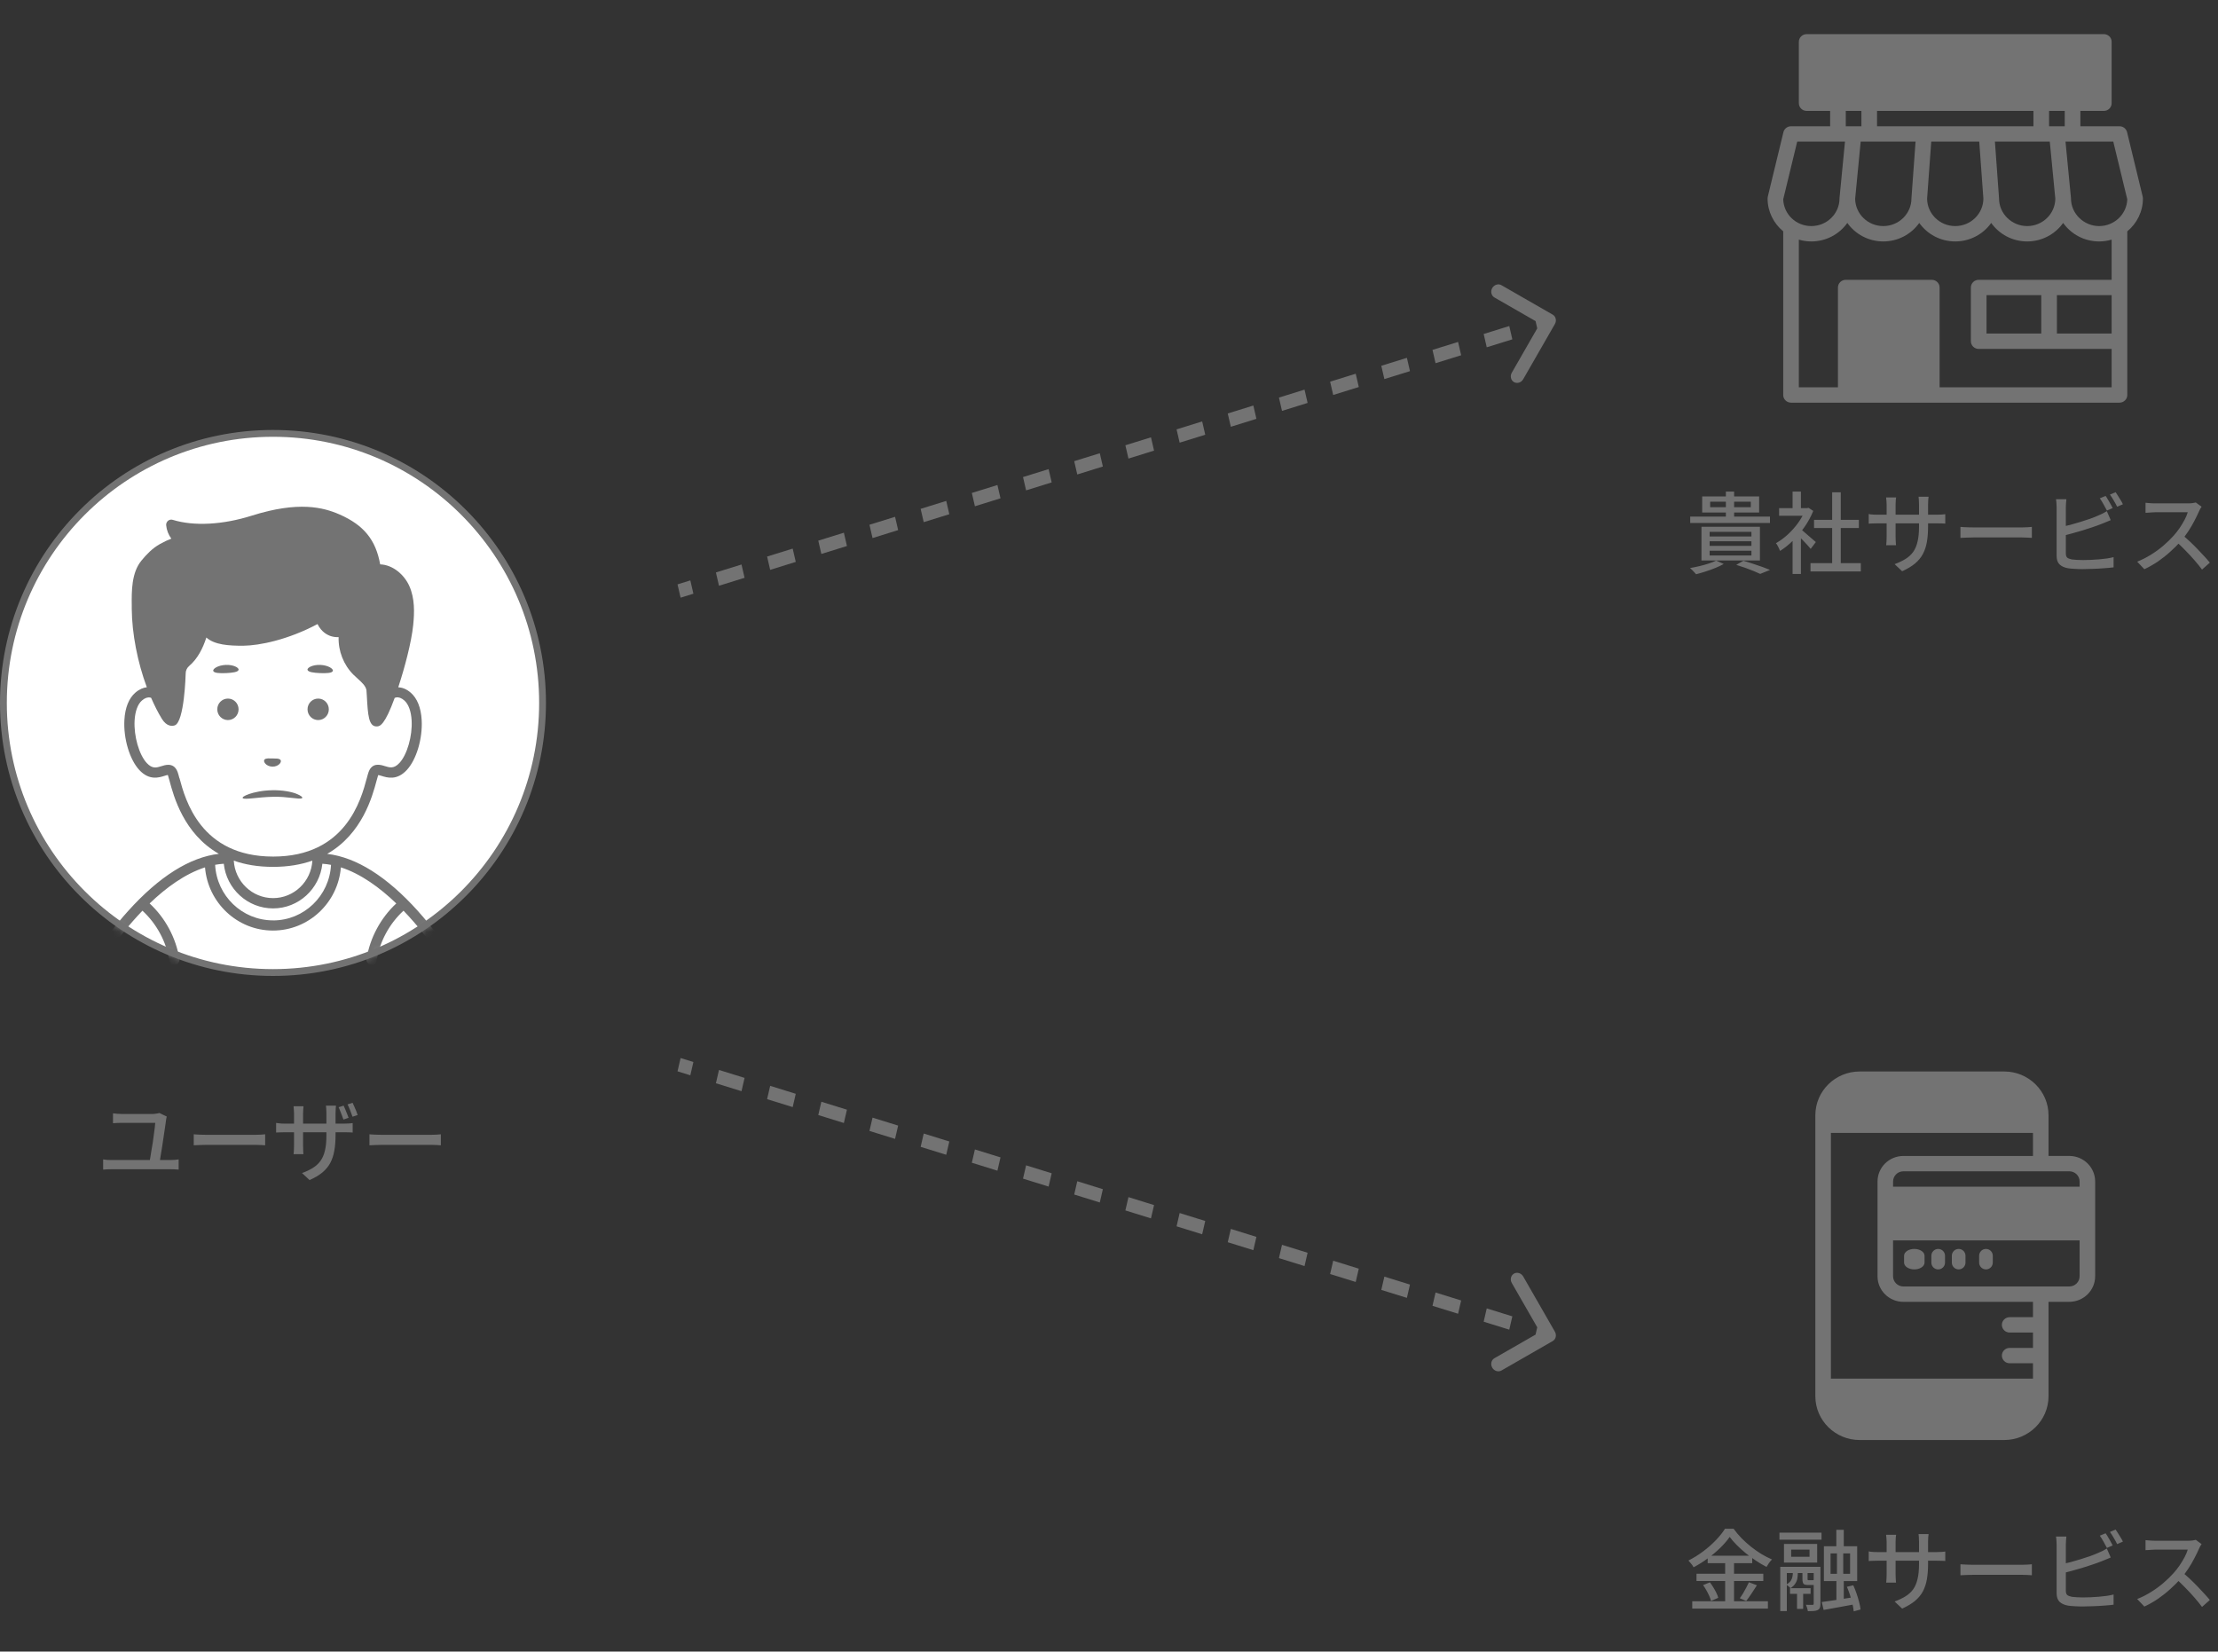 <svg width="325" height="242" viewBox="0 0 325 242" fill="none" xmlns="http://www.w3.org/2000/svg">
<rect x="0" y="0" width="325" height="242" fill="#333333" stroke="none"/>
<path d="M313.999 29.075C313.999 28.988 313.989 28.9 313.968 28.814L311.677 19.365C311.554 18.858 311.093 18.5 310.562 18.5H304.833V16.251H308.271C308.903 16.251 309.417 15.747 309.417 15.125V6.125C309.417 5.504 308.905 5 308.271 5H264.729C264.097 5 263.583 5.503 263.583 6.125V15.125C263.583 15.746 264.095 16.251 264.729 16.251H268.167V18.5H262.438C261.907 18.5 261.446 18.858 261.323 19.365L259.032 28.814C259.011 28.9 259 28.988 259 29.075C259 31.009 259.892 32.739 261.291 33.896V57.875C261.291 58.496 261.804 59 262.438 59H310.562C311.195 59 311.709 58.497 311.709 57.875V33.896C313.108 32.739 314 31.009 314 29.075H313.999ZM311.705 29.2C311.638 31.375 309.814 33.126 307.582 33.126C305.349 33.126 303.457 31.31 303.457 29.077C303.457 29.041 303.456 29.005 303.451 28.97V28.962C303.451 28.962 303.451 28.962 303.451 28.961L302.655 20.752H309.656L311.705 29.201V29.2ZM280.085 28.995C280.082 29.022 280.081 29.049 280.081 29.075C280.081 31.308 278.231 33.125 275.957 33.125C273.682 33.125 271.859 31.335 271.832 29.125L272.644 20.751H280.684L280.085 28.995ZM297.957 16.252V18.501H275.04V16.252H297.957ZM282.983 20.751H290.015L290.623 29.105C290.606 31.325 288.763 33.125 286.498 33.125C284.234 33.125 282.394 31.328 282.374 29.113L282.983 20.751ZM292.912 28.995L292.312 20.751H300.352L301.163 29.118C301.14 31.331 299.3 33.125 297.04 33.125C294.78 33.125 292.915 31.308 292.915 29.075C292.915 29.049 292.915 29.022 292.912 28.995ZM302.541 18.501H301.409C301.4 18.501 301.392 18.501 301.383 18.501H300.249V16.252H302.541V18.501ZM270.457 16.252H272.749V18.501H271.596H271.593H270.457V16.252ZM263.342 20.751H270.343L269.546 28.96C269.546 28.96 269.546 28.96 269.546 28.961V28.969C269.542 29.004 269.541 29.04 269.541 29.075C269.541 31.308 267.69 33.125 265.416 33.125C263.142 33.125 261.36 31.375 261.293 29.199L263.342 20.75V20.751ZM301.394 43.25H309.415V48.875H301.394V43.25ZM309.415 41H289.936C289.303 41 288.79 41.504 288.79 42.126V50C288.79 50.621 289.302 51.126 289.936 51.126H309.415V56.75H284.207V42.126C284.207 41.505 283.694 41 283.061 41H270.456C269.823 41 269.31 41.504 269.31 42.126V56.75H263.581V35.113C264.162 35.283 264.777 35.377 265.414 35.377C267.595 35.377 269.525 34.301 270.685 32.664C271.844 34.301 273.774 35.377 275.955 35.377C278.137 35.377 280.066 34.301 281.226 32.664C282.386 34.301 284.316 35.377 286.497 35.377C288.679 35.377 290.608 34.301 291.768 32.664C292.928 34.301 294.857 35.377 297.039 35.377C299.221 35.377 301.15 34.301 302.31 32.664C303.47 34.301 305.399 35.377 307.581 35.377C308.218 35.377 308.832 35.283 309.414 35.113V41.002L309.415 41ZM291.082 48.875V43.25H299.103V48.875H291.082Z" fill="#737373"/>
<path d="M250.588 73.51V74.316H256.542V73.51H250.588ZM249.418 72.743H257.764V75.096H249.418V72.743ZM252.889 72.028H254.098V76.097H252.889V72.028ZM247.663 75.694H259.35V76.63H247.663V75.694ZM250.51 79.308V79.984H256.633V79.308H250.51ZM250.51 80.699V81.388H256.633V80.699H250.51ZM250.51 77.93V78.606H256.633V77.93H250.51ZM249.314 77.189H257.881V82.129H249.314V77.189ZM254.41 82.766L255.45 82.168C255.918 82.298 256.395 82.445 256.88 82.61C257.365 82.766 257.825 82.922 258.258 83.078C258.691 83.234 259.06 83.377 259.363 83.507L257.92 84.092C257.66 83.971 257.344 83.832 256.971 83.676C256.598 83.529 256.191 83.373 255.749 83.208C255.316 83.052 254.869 82.905 254.41 82.766ZM251.472 82.142L252.577 82.636C252.222 82.835 251.81 83.03 251.342 83.221C250.883 83.412 250.406 83.585 249.912 83.741C249.427 83.897 248.963 84.031 248.521 84.144C248.46 84.057 248.374 83.958 248.261 83.845C248.157 83.732 248.049 83.62 247.936 83.507C247.823 83.394 247.724 83.303 247.637 83.234C248.088 83.156 248.551 83.061 249.028 82.948C249.505 82.835 249.955 82.71 250.38 82.571C250.805 82.432 251.169 82.289 251.472 82.142ZM265.291 82.519H272.662V83.728H265.291V82.519ZM265.811 76.175H272.376V77.371H265.811V76.175ZM268.463 72.132H269.724V83.104H268.463V72.132ZM260.689 74.459H264.979V75.577H260.689V74.459ZM262.665 78.58L263.887 77.124V84.105H262.665V78.58ZM262.665 72.028H263.887V74.992H262.665V72.028ZM263.757 77.462C263.878 77.54 264.043 77.67 264.251 77.852C264.468 78.034 264.697 78.233 264.94 78.45C265.191 78.658 265.417 78.853 265.616 79.035C265.824 79.208 265.976 79.338 266.071 79.425L265.317 80.426C265.196 80.27 265.04 80.088 264.849 79.88C264.658 79.663 264.45 79.442 264.225 79.217C264.008 78.992 263.796 78.779 263.588 78.58C263.389 78.372 263.22 78.207 263.081 78.086L263.757 77.462ZM264.537 74.459H264.771L265.005 74.407L265.694 74.862C265.365 75.677 264.94 76.457 264.42 77.202C263.9 77.947 263.328 78.623 262.704 79.23C262.089 79.828 261.465 80.326 260.832 80.725C260.797 80.612 260.741 80.482 260.663 80.335C260.594 80.188 260.52 80.045 260.442 79.906C260.364 79.767 260.29 79.663 260.221 79.594C260.819 79.256 261.4 78.831 261.963 78.32C262.526 77.8 263.033 77.228 263.484 76.604C263.935 75.971 264.286 75.334 264.537 74.693V74.459ZM282.516 77.124C282.516 77.965 282.46 78.719 282.347 79.386C282.234 80.045 282.039 80.638 281.762 81.167C281.485 81.687 281.099 82.155 280.605 82.571C280.111 82.978 279.483 83.355 278.72 83.702L277.615 82.662C278.222 82.437 278.75 82.185 279.201 81.908C279.652 81.631 280.024 81.293 280.319 80.894C280.614 80.487 280.83 79.984 280.969 79.386C281.116 78.788 281.19 78.06 281.19 77.202V73.913C281.19 73.653 281.181 73.423 281.164 73.224C281.155 73.025 281.142 72.877 281.125 72.782H282.594C282.585 72.877 282.568 73.025 282.542 73.224C282.525 73.423 282.516 73.653 282.516 73.913V77.124ZM277.836 72.886C277.827 72.973 277.81 73.107 277.784 73.289C277.767 73.471 277.758 73.683 277.758 73.926V78.632C277.758 78.805 277.762 78.979 277.771 79.152C277.78 79.325 277.788 79.477 277.797 79.607C277.806 79.737 277.814 79.832 277.823 79.893H276.38C276.389 79.832 276.397 79.737 276.406 79.607C276.415 79.477 276.423 79.33 276.432 79.165C276.441 78.992 276.445 78.814 276.445 78.632V73.926C276.445 73.761 276.436 73.588 276.419 73.406C276.41 73.224 276.393 73.051 276.367 72.886H277.836ZM273.819 75.317C273.88 75.334 273.975 75.352 274.105 75.369C274.244 75.378 274.404 75.391 274.586 75.408C274.777 75.417 274.972 75.421 275.171 75.421H283.738C284.059 75.421 284.323 75.412 284.531 75.395C284.748 75.378 284.917 75.36 285.038 75.343V76.721C284.934 76.712 284.769 76.704 284.544 76.695C284.327 76.686 284.063 76.682 283.751 76.682H275.171C274.972 76.682 274.781 76.686 274.599 76.695C274.417 76.695 274.257 76.699 274.118 76.708C273.988 76.717 273.888 76.725 273.819 76.734V75.317ZM287.261 77.202C287.408 77.211 287.586 77.224 287.794 77.241C288.011 77.25 288.24 77.258 288.483 77.267C288.734 77.276 288.973 77.28 289.198 77.28C289.371 77.28 289.61 77.28 289.913 77.28C290.216 77.28 290.559 77.28 290.94 77.28C291.33 77.28 291.737 77.28 292.162 77.28C292.587 77.28 293.007 77.28 293.423 77.28C293.848 77.28 294.246 77.28 294.619 77.28C294.992 77.28 295.321 77.28 295.607 77.28C295.893 77.28 296.114 77.28 296.27 77.28C296.582 77.28 296.864 77.271 297.115 77.254C297.366 77.228 297.57 77.211 297.726 77.202V78.814C297.579 78.805 297.371 78.792 297.102 78.775C296.833 78.758 296.556 78.749 296.27 78.749C296.123 78.749 295.902 78.749 295.607 78.749C295.321 78.749 294.992 78.749 294.619 78.749C294.246 78.749 293.848 78.749 293.423 78.749C293.007 78.749 292.587 78.749 292.162 78.749C291.737 78.749 291.33 78.749 290.94 78.749C290.559 78.749 290.216 78.749 289.913 78.749C289.61 78.749 289.371 78.749 289.198 78.749C288.843 78.749 288.487 78.758 288.132 78.775C287.777 78.784 287.486 78.797 287.261 78.814V77.202ZM308.529 72.665C308.642 72.812 308.759 72.994 308.88 73.211C309.01 73.428 309.136 73.644 309.257 73.861C309.378 74.078 309.482 74.273 309.569 74.446L308.724 74.81C308.594 74.55 308.429 74.247 308.23 73.9C308.039 73.553 307.857 73.259 307.684 73.016L308.529 72.665ZM309.998 72.119C310.111 72.275 310.232 72.461 310.362 72.678C310.501 72.895 310.635 73.111 310.765 73.328C310.895 73.536 310.995 73.722 311.064 73.887L310.219 74.251C310.089 73.974 309.924 73.67 309.725 73.341C309.534 73.003 309.348 72.713 309.166 72.47L309.998 72.119ZM302.783 73.146C302.766 73.319 302.748 73.514 302.731 73.731C302.714 73.948 302.705 74.151 302.705 74.342C302.705 74.455 302.705 74.68 302.705 75.018C302.705 75.347 302.705 75.742 302.705 76.201C302.705 76.652 302.705 77.128 302.705 77.631C302.705 78.125 302.705 78.606 302.705 79.074C302.705 79.533 302.705 79.941 302.705 80.296C302.705 80.651 302.705 80.907 302.705 81.063C302.705 81.375 302.774 81.592 302.913 81.713C303.06 81.826 303.286 81.912 303.589 81.973C303.788 81.999 304.031 82.021 304.317 82.038C304.612 82.055 304.911 82.064 305.214 82.064C305.552 82.064 305.925 82.055 306.332 82.038C306.739 82.021 307.147 81.995 307.554 81.96C307.97 81.925 308.364 81.882 308.737 81.83C309.11 81.769 309.43 81.704 309.699 81.635V83.13C309.309 83.182 308.845 83.225 308.308 83.26C307.779 83.303 307.238 83.334 306.683 83.351C306.128 83.377 305.613 83.39 305.136 83.39C304.737 83.39 304.352 83.377 303.979 83.351C303.606 83.334 303.281 83.303 303.004 83.26C302.484 83.165 302.077 82.978 301.782 82.701C301.496 82.415 301.353 81.999 301.353 81.453C301.353 81.228 301.353 80.916 301.353 80.517C301.353 80.118 301.353 79.672 301.353 79.178C301.353 78.684 301.353 78.181 301.353 77.67C301.353 77.15 301.353 76.665 301.353 76.214C301.353 75.755 301.353 75.36 301.353 75.031C301.353 74.693 301.353 74.463 301.353 74.342C301.353 74.238 301.349 74.117 301.34 73.978C301.331 73.831 301.323 73.688 301.314 73.549C301.305 73.402 301.288 73.267 301.262 73.146H302.783ZM302.107 77.202C302.506 77.115 302.939 77.011 303.407 76.89C303.884 76.76 304.36 76.621 304.837 76.474C305.322 76.327 305.79 76.175 306.241 76.019C306.692 75.854 307.095 75.694 307.45 75.538C307.667 75.451 307.879 75.356 308.087 75.252C308.295 75.148 308.503 75.031 308.711 74.901L309.283 76.214C309.066 76.301 308.837 76.396 308.594 76.5C308.351 76.595 308.126 76.686 307.918 76.773C307.528 76.929 307.086 77.089 306.592 77.254C306.098 77.419 305.587 77.583 305.058 77.748C304.529 77.904 304.009 78.051 303.498 78.19C302.995 78.329 302.532 78.45 302.107 78.554V77.202ZM322.595 74.251C322.543 74.312 322.478 74.411 322.4 74.55C322.322 74.689 322.261 74.814 322.218 74.927C322.036 75.343 321.811 75.807 321.542 76.318C321.282 76.829 320.983 77.341 320.645 77.852C320.316 78.355 319.969 78.814 319.605 79.23C319.128 79.776 318.6 80.309 318.019 80.829C317.447 81.349 316.84 81.83 316.199 82.272C315.558 82.705 314.895 83.082 314.21 83.403L313.157 82.298C313.859 82.021 314.535 81.678 315.185 81.271C315.844 80.864 316.455 80.417 317.018 79.932C317.581 79.447 318.075 78.966 318.5 78.489C318.795 78.16 319.081 77.796 319.358 77.397C319.635 76.99 319.882 76.582 320.099 76.175C320.316 75.768 320.472 75.395 320.567 75.057C320.489 75.057 320.329 75.057 320.086 75.057C319.843 75.057 319.553 75.057 319.215 75.057C318.886 75.057 318.539 75.057 318.175 75.057C317.82 75.057 317.473 75.057 317.135 75.057C316.806 75.057 316.52 75.057 316.277 75.057C316.034 75.057 315.874 75.057 315.796 75.057C315.631 75.057 315.449 75.066 315.25 75.083C315.059 75.092 314.882 75.105 314.717 75.122C314.561 75.131 314.448 75.135 314.379 75.135V73.666C314.466 73.675 314.596 73.688 314.769 73.705C314.942 73.714 315.124 73.727 315.315 73.744C315.506 73.753 315.666 73.757 315.796 73.757C315.891 73.757 316.06 73.757 316.303 73.757C316.554 73.757 316.845 73.757 317.174 73.757C317.512 73.757 317.863 73.757 318.227 73.757C318.591 73.757 318.938 73.757 319.267 73.757C319.596 73.757 319.882 73.757 320.125 73.757C320.368 73.757 320.532 73.757 320.619 73.757C320.862 73.757 321.083 73.744 321.282 73.718C321.481 73.692 321.637 73.662 321.75 73.627L322.595 74.251ZM319.774 78.372C320.121 78.658 320.485 78.979 320.866 79.334C321.247 79.689 321.62 80.058 321.984 80.439C322.348 80.812 322.686 81.171 322.998 81.518C323.319 81.865 323.587 82.172 323.804 82.441L322.66 83.455C322.339 83.022 321.971 82.567 321.555 82.09C321.139 81.613 320.697 81.137 320.229 80.66C319.761 80.175 319.293 79.724 318.825 79.308L319.774 78.372Z" fill="#737373"/>
<path d="M303.213 169.375H300.166V163.413C300.166 159.876 297.254 157 293.674 157H272.492C268.912 157 266 159.876 266 163.413V204.587C266 208.124 268.912 211 272.492 211H293.674C297.254 211 300.166 208.124 300.166 204.587V190.75H303.213C305.301 190.75 307 189.072 307 187.009V173.115C307 171.052 305.302 169.374 303.213 169.374V169.375ZM304.722 173.116V173.876H277.39V173.116C277.39 172.294 278.067 171.625 278.899 171.625H303.214C304.047 171.625 304.724 172.294 304.724 173.116H304.722ZM297.889 193.001H294.472C293.843 193.001 293.333 193.504 293.333 194.126C293.333 194.748 293.842 195.252 294.472 195.252H297.889V197.501H294.472C293.843 197.501 293.333 198.005 293.333 198.627C293.333 199.249 293.842 199.752 294.472 199.752H297.889V202.002H268.278V166.002H297.889V169.378H278.898C276.811 169.378 275.111 171.055 275.111 173.118V187.012C275.111 189.076 276.81 190.753 278.898 190.753H297.889V193.003V193.001ZM303.213 188.5H278.898C278.066 188.5 277.389 187.831 277.389 187.009V181.75H304.721V187.009C304.721 187.831 304.044 188.5 303.212 188.5H303.213Z" fill="#737373"/>
<path d="M280.5 183C279.672 183 279 183.447 279 184V185C279 185.552 279.671 186 280.5 186C281.329 186 282 185.553 282 185V184C282 183.448 281.329 183 280.5 183Z" fill="#737373"/>
<path d="M284 183C283.448 183 283 183.447 283 184V185C283 185.552 283.447 186 284 186C284.553 186 285 185.553 285 185V184C285 183.448 284.553 183 284 183Z" fill="#737373"/>
<path d="M287 183C286.448 183 286 183.447 286 184V185C286 185.552 286.447 186 287 186C287.553 186 288 185.553 288 185V184C288 183.448 287.553 183 287 183Z" fill="#737373"/>
<path d="M291 183C290.448 183 290 183.447 290 184V185C290 185.552 290.447 186 291 186C291.553 186 292 185.553 292 185V184C292 183.448 291.553 183 291 183Z" fill="#737373"/>
<path d="M253.448 225.198C253.093 225.709 252.638 226.238 252.083 226.784C251.537 227.321 250.926 227.837 250.25 228.331C249.583 228.825 248.885 229.263 248.157 229.644C248.114 229.549 248.049 229.44 247.962 229.319C247.875 229.198 247.78 229.081 247.676 228.968C247.581 228.847 247.49 228.743 247.403 228.656C248.148 228.283 248.868 227.837 249.561 227.317C250.254 226.797 250.878 226.247 251.433 225.666C251.988 225.085 252.43 224.531 252.759 224.002H254.02C254.367 224.479 254.757 224.942 255.19 225.393C255.632 225.835 256.096 226.251 256.581 226.641C257.075 227.031 257.582 227.386 258.102 227.707C258.622 228.019 259.138 228.283 259.649 228.5C259.502 228.647 259.354 228.821 259.207 229.02C259.068 229.219 258.947 229.41 258.843 229.592C258.34 229.332 257.833 229.033 257.322 228.695C256.811 228.357 256.312 227.993 255.827 227.603C255.35 227.213 254.908 226.814 254.501 226.407C254.094 226 253.743 225.597 253.448 225.198ZM250.224 227.954H256.75V229.046H250.224V227.954ZM248.586 230.593H258.375V231.659H248.586V230.593ZM247.962 234.623H259.051V235.702H247.962V234.623ZM252.785 228.383H254.085V235.169H252.785V228.383ZM249.548 232.257L250.549 231.854C250.722 232.079 250.891 232.326 251.056 232.595C251.221 232.864 251.368 233.132 251.498 233.401C251.628 233.661 251.719 233.899 251.771 234.116L250.718 234.584C250.666 234.367 250.579 234.125 250.458 233.856C250.337 233.587 250.198 233.314 250.042 233.037C249.886 232.751 249.721 232.491 249.548 232.257ZM256.269 231.841L257.439 232.283C257.188 232.69 256.919 233.102 256.633 233.518C256.356 233.934 256.1 234.289 255.866 234.584L254.93 234.181C255.086 233.973 255.246 233.735 255.411 233.466C255.576 233.189 255.732 232.907 255.879 232.621C256.035 232.335 256.165 232.075 256.269 231.841ZM269.074 224.158H270.166V227.382H269.074V224.158ZM263.315 232.959H264.212V235.741H263.315V232.959ZM266.942 234.74C267.54 234.662 268.264 234.558 269.113 234.428C269.962 234.289 270.825 234.151 271.7 234.012L271.778 235.065C270.981 235.221 270.179 235.368 269.373 235.507C268.576 235.654 267.856 235.784 267.215 235.897L266.942 234.74ZM270.621 232.504L271.557 232.283C271.73 232.656 271.891 233.059 272.038 233.492C272.185 233.917 272.311 234.337 272.415 234.753C272.528 235.16 272.597 235.52 272.623 235.832L271.622 236.105C271.596 235.793 271.535 235.429 271.44 235.013C271.345 234.606 271.228 234.185 271.089 233.752C270.95 233.31 270.794 232.894 270.621 232.504ZM268.229 227.616V230.606H271.089V227.616H268.229ZM267.254 226.563H272.129V231.672H267.254V226.563ZM262.457 227.057V228.11H265.148V227.057H262.457ZM261.404 226.225H266.266V228.955H261.404V226.225ZM260.741 224.574H266.903V225.601H260.741V224.574ZM262.288 232.712H265.304V233.544H262.288V232.712ZM260.858 229.579H266.201V230.489H261.82V236.066H260.858V229.579ZM265.759 229.579H266.747V235C266.747 235.234 266.721 235.42 266.669 235.559C266.617 235.706 266.509 235.823 266.344 235.91C266.188 235.988 265.993 236.036 265.759 236.053C265.525 236.07 265.239 236.079 264.901 236.079C264.884 235.94 264.849 235.784 264.797 235.611C264.745 235.438 264.689 235.282 264.628 235.143C264.845 235.152 265.044 235.156 265.226 235.156C265.408 235.156 265.529 235.156 265.59 235.156C265.703 235.156 265.759 235.1 265.759 234.987V229.579ZM264.108 230.034H264.862V231.334C264.862 231.438 264.871 231.499 264.888 231.516C264.914 231.533 264.966 231.542 265.044 231.542C265.07 231.542 265.118 231.542 265.187 231.542C265.256 231.542 265.326 231.542 265.395 231.542C265.473 231.542 265.525 231.542 265.551 231.542C265.629 231.542 265.681 231.538 265.707 231.529C265.733 231.52 265.75 231.494 265.759 231.451C265.837 231.512 265.941 231.568 266.071 231.62C266.201 231.663 266.318 231.698 266.422 231.724C266.387 231.906 266.309 232.04 266.188 232.127C266.067 232.205 265.898 232.244 265.681 232.244C265.638 232.244 265.564 232.244 265.46 232.244C265.365 232.244 265.265 232.244 265.161 232.244C265.066 232.244 264.996 232.244 264.953 232.244C264.615 232.244 264.39 232.188 264.277 232.075C264.164 231.954 264.108 231.711 264.108 231.347V230.034ZM269.165 226.953H270.088V231.113H270.166V234.831H269.087V231.113H269.165V226.953ZM262.704 230.008H263.432V230.489C263.432 230.732 263.41 230.987 263.367 231.256C263.324 231.516 263.224 231.772 263.068 232.023C262.912 232.274 262.674 232.504 262.353 232.712C262.292 232.625 262.197 232.53 262.067 232.426C261.937 232.322 261.824 232.24 261.729 232.179C262.024 232.023 262.24 231.845 262.379 231.646C262.518 231.447 262.604 231.243 262.639 231.035C262.682 230.827 262.704 230.636 262.704 230.463V230.008ZM282.516 229.124C282.516 229.965 282.46 230.719 282.347 231.386C282.234 232.045 282.039 232.638 281.762 233.167C281.485 233.687 281.099 234.155 280.605 234.571C280.111 234.978 279.483 235.355 278.72 235.702L277.615 234.662C278.222 234.437 278.75 234.185 279.201 233.908C279.652 233.631 280.024 233.293 280.319 232.894C280.614 232.487 280.83 231.984 280.969 231.386C281.116 230.788 281.19 230.06 281.19 229.202V225.913C281.19 225.653 281.181 225.423 281.164 225.224C281.155 225.025 281.142 224.877 281.125 224.782H282.594C282.585 224.877 282.568 225.025 282.542 225.224C282.525 225.423 282.516 225.653 282.516 225.913V229.124ZM277.836 224.886C277.827 224.973 277.81 225.107 277.784 225.289C277.767 225.471 277.758 225.683 277.758 225.926V230.632C277.758 230.805 277.762 230.979 277.771 231.152C277.78 231.325 277.788 231.477 277.797 231.607C277.806 231.737 277.814 231.832 277.823 231.893H276.38C276.389 231.832 276.397 231.737 276.406 231.607C276.415 231.477 276.423 231.33 276.432 231.165C276.441 230.992 276.445 230.814 276.445 230.632V225.926C276.445 225.761 276.436 225.588 276.419 225.406C276.41 225.224 276.393 225.051 276.367 224.886H277.836ZM273.819 227.317C273.88 227.334 273.975 227.352 274.105 227.369C274.244 227.378 274.404 227.391 274.586 227.408C274.777 227.417 274.972 227.421 275.171 227.421H283.738C284.059 227.421 284.323 227.412 284.531 227.395C284.748 227.378 284.917 227.36 285.038 227.343V228.721C284.934 228.712 284.769 228.704 284.544 228.695C284.327 228.686 284.063 228.682 283.751 228.682H275.171C274.972 228.682 274.781 228.686 274.599 228.695C274.417 228.695 274.257 228.699 274.118 228.708C273.988 228.717 273.888 228.725 273.819 228.734V227.317ZM287.261 229.202C287.408 229.211 287.586 229.224 287.794 229.241C288.011 229.25 288.24 229.258 288.483 229.267C288.734 229.276 288.973 229.28 289.198 229.28C289.371 229.28 289.61 229.28 289.913 229.28C290.216 229.28 290.559 229.28 290.94 229.28C291.33 229.28 291.737 229.28 292.162 229.28C292.587 229.28 293.007 229.28 293.423 229.28C293.848 229.28 294.246 229.28 294.619 229.28C294.992 229.28 295.321 229.28 295.607 229.28C295.893 229.28 296.114 229.28 296.27 229.28C296.582 229.28 296.864 229.271 297.115 229.254C297.366 229.228 297.57 229.211 297.726 229.202V230.814C297.579 230.805 297.371 230.792 297.102 230.775C296.833 230.758 296.556 230.749 296.27 230.749C296.123 230.749 295.902 230.749 295.607 230.749C295.321 230.749 294.992 230.749 294.619 230.749C294.246 230.749 293.848 230.749 293.423 230.749C293.007 230.749 292.587 230.749 292.162 230.749C291.737 230.749 291.33 230.749 290.94 230.749C290.559 230.749 290.216 230.749 289.913 230.749C289.61 230.749 289.371 230.749 289.198 230.749C288.843 230.749 288.487 230.758 288.132 230.775C287.777 230.784 287.486 230.797 287.261 230.814V229.202ZM308.529 224.665C308.642 224.812 308.759 224.994 308.88 225.211C309.01 225.428 309.136 225.644 309.257 225.861C309.378 226.078 309.482 226.273 309.569 226.446L308.724 226.81C308.594 226.55 308.429 226.247 308.23 225.9C308.039 225.553 307.857 225.259 307.684 225.016L308.529 224.665ZM309.998 224.119C310.111 224.275 310.232 224.461 310.362 224.678C310.501 224.895 310.635 225.111 310.765 225.328C310.895 225.536 310.995 225.722 311.064 225.887L310.219 226.251C310.089 225.974 309.924 225.67 309.725 225.341C309.534 225.003 309.348 224.713 309.166 224.47L309.998 224.119ZM302.783 225.146C302.766 225.319 302.748 225.514 302.731 225.731C302.714 225.948 302.705 226.151 302.705 226.342C302.705 226.455 302.705 226.68 302.705 227.018C302.705 227.347 302.705 227.742 302.705 228.201C302.705 228.652 302.705 229.128 302.705 229.631C302.705 230.125 302.705 230.606 302.705 231.074C302.705 231.533 302.705 231.941 302.705 232.296C302.705 232.651 302.705 232.907 302.705 233.063C302.705 233.375 302.774 233.592 302.913 233.713C303.06 233.826 303.286 233.912 303.589 233.973C303.788 233.999 304.031 234.021 304.317 234.038C304.612 234.055 304.911 234.064 305.214 234.064C305.552 234.064 305.925 234.055 306.332 234.038C306.739 234.021 307.147 233.995 307.554 233.96C307.97 233.925 308.364 233.882 308.737 233.83C309.11 233.769 309.43 233.704 309.699 233.635V235.13C309.309 235.182 308.845 235.225 308.308 235.26C307.779 235.303 307.238 235.334 306.683 235.351C306.128 235.377 305.613 235.39 305.136 235.39C304.737 235.39 304.352 235.377 303.979 235.351C303.606 235.334 303.281 235.303 303.004 235.26C302.484 235.165 302.077 234.978 301.782 234.701C301.496 234.415 301.353 233.999 301.353 233.453C301.353 233.228 301.353 232.916 301.353 232.517C301.353 232.118 301.353 231.672 301.353 231.178C301.353 230.684 301.353 230.181 301.353 229.67C301.353 229.15 301.353 228.665 301.353 228.214C301.353 227.755 301.353 227.36 301.353 227.031C301.353 226.693 301.353 226.463 301.353 226.342C301.353 226.238 301.349 226.117 301.34 225.978C301.331 225.831 301.323 225.688 301.314 225.549C301.305 225.402 301.288 225.267 301.262 225.146H302.783ZM302.107 229.202C302.506 229.115 302.939 229.011 303.407 228.89C303.884 228.76 304.36 228.621 304.837 228.474C305.322 228.327 305.79 228.175 306.241 228.019C306.692 227.854 307.095 227.694 307.45 227.538C307.667 227.451 307.879 227.356 308.087 227.252C308.295 227.148 308.503 227.031 308.711 226.901L309.283 228.214C309.066 228.301 308.837 228.396 308.594 228.5C308.351 228.595 308.126 228.686 307.918 228.773C307.528 228.929 307.086 229.089 306.592 229.254C306.098 229.419 305.587 229.583 305.058 229.748C304.529 229.904 304.009 230.051 303.498 230.19C302.995 230.329 302.532 230.45 302.107 230.554V229.202ZM322.595 226.251C322.543 226.312 322.478 226.411 322.4 226.55C322.322 226.689 322.261 226.814 322.218 226.927C322.036 227.343 321.811 227.807 321.542 228.318C321.282 228.829 320.983 229.341 320.645 229.852C320.316 230.355 319.969 230.814 319.605 231.23C319.128 231.776 318.6 232.309 318.019 232.829C317.447 233.349 316.84 233.83 316.199 234.272C315.558 234.705 314.895 235.082 314.21 235.403L313.157 234.298C313.859 234.021 314.535 233.678 315.185 233.271C315.844 232.864 316.455 232.417 317.018 231.932C317.581 231.447 318.075 230.966 318.5 230.489C318.795 230.16 319.081 229.796 319.358 229.397C319.635 228.99 319.882 228.582 320.099 228.175C320.316 227.768 320.472 227.395 320.567 227.057C320.489 227.057 320.329 227.057 320.086 227.057C319.843 227.057 319.553 227.057 319.215 227.057C318.886 227.057 318.539 227.057 318.175 227.057C317.82 227.057 317.473 227.057 317.135 227.057C316.806 227.057 316.52 227.057 316.277 227.057C316.034 227.057 315.874 227.057 315.796 227.057C315.631 227.057 315.449 227.066 315.25 227.083C315.059 227.092 314.882 227.105 314.717 227.122C314.561 227.131 314.448 227.135 314.379 227.135V225.666C314.466 225.675 314.596 225.688 314.769 225.705C314.942 225.714 315.124 225.727 315.315 225.744C315.506 225.753 315.666 225.757 315.796 225.757C315.891 225.757 316.06 225.757 316.303 225.757C316.554 225.757 316.845 225.757 317.174 225.757C317.512 225.757 317.863 225.757 318.227 225.757C318.591 225.757 318.938 225.757 319.267 225.757C319.596 225.757 319.882 225.757 320.125 225.757C320.368 225.757 320.532 225.757 320.619 225.757C320.862 225.757 321.083 225.744 321.282 225.718C321.481 225.692 321.637 225.662 321.75 225.627L322.595 226.251ZM319.774 230.372C320.121 230.658 320.485 230.979 320.866 231.334C321.247 231.689 321.62 232.058 321.984 232.439C322.348 232.812 322.686 233.171 322.998 233.518C323.319 233.865 323.587 234.172 323.804 234.441L322.66 235.455C322.339 235.022 321.971 234.567 321.555 234.09C321.139 233.613 320.697 233.137 320.229 232.66C319.761 232.175 319.293 231.724 318.825 231.308L319.774 230.372Z" fill="#737373"/>
<circle cx="40" cy="103" r="39.5" fill="white" stroke="#737373"/>
<mask id="mask0_1727_2835" style="mask-type:alpha" maskUnits="userSpaceOnUse" x="0" y="63" width="80" height="80">
<circle cx="40" cy="103" r="39" fill="white" stroke="#171717" stroke-width="2"/>
</mask>
<g mask="url(#mask0_1727_2835)">
<path d="M61.257 133.507C56.696 128.436 52.225 125.624 47.944 125.113C53.094 122.175 54.571 116.653 55.172 114.418C55.261 114.088 55.339 113.799 55.392 113.649C55.404 113.607 55.422 113.583 55.428 113.559C55.541 113.577 55.75 113.643 55.898 113.685C56.738 113.949 58.149 114.394 59.602 112.832C61.025 111.306 61.942 108.217 61.787 105.496C61.686 103.687 61.126 102.305 60.173 101.488C59.513 100.917 58.882 100.731 58.358 100.701C58.375 100.647 58.393 100.605 58.405 100.551C59.274 97.901 60.287 94.152 60.549 91.556C60.727 89.772 60.799 87.699 59.971 85.854C59.251 84.25 57.613 82.766 55.708 82.694C55.059 79.089 53.303 76.95 49.784 75.394C47.378 74.336 43.74 73.393 36.893 75.556C32.63 76.902 28.409 77.124 25.307 76.169C25.069 76.097 24.813 76.145 24.622 76.307C24.432 76.463 24.33 76.71 24.348 76.956C24.414 77.671 24.682 78.356 25.104 78.927C24.616 79.107 24.062 79.365 23.449 79.708C22.288 80.357 21.461 81.252 20.74 82.123C19.258 83.908 19.281 86.611 19.305 88.786V89.189C19.335 92.872 20.163 97.06 21.514 100.701C21.026 100.755 20.448 100.965 19.841 101.482C18.888 102.299 18.329 103.687 18.227 105.49C18.073 108.217 18.996 111.3 20.413 112.826C21.865 114.388 23.276 113.943 24.116 113.679C24.265 113.631 24.473 113.565 24.586 113.553C24.598 113.577 24.61 113.601 24.622 113.643C24.676 113.793 24.753 114.082 24.842 114.412C25.444 116.653 26.92 122.175 32.071 125.107C27.796 125.618 23.324 128.43 18.758 133.501C15.036 137.635 12.696 141.702 12.601 141.87C12.393 142.231 12.518 142.688 12.875 142.898C12.994 142.964 13.119 143 13.244 143C13.5 143 13.75 142.868 13.887 142.627C13.935 142.537 16.703 137.767 20.871 133.441C22.937 135.333 24.372 137.977 24.813 140.753C24.872 141.125 25.188 141.384 25.545 141.384C25.587 141.384 25.622 141.384 25.664 141.372C26.069 141.306 26.349 140.921 26.283 140.513C25.795 137.424 24.211 134.492 21.925 132.377C24.319 130.076 27.093 128.045 30.04 127.09C30.463 132.263 34.762 136.349 39.995 136.349C45.229 136.349 49.534 132.263 49.95 127.09C52.898 128.045 55.672 130.076 58.066 132.377C55.785 134.492 54.202 137.424 53.713 140.513C53.648 140.921 53.928 141.306 54.333 141.372C54.374 141.378 54.41 141.384 54.452 141.384C54.809 141.384 55.124 141.119 55.184 140.753C55.625 137.977 57.059 135.333 59.126 133.441C63.293 137.767 66.062 142.537 66.11 142.621C66.312 142.982 66.77 143.102 67.128 142.898C67.485 142.694 67.604 142.231 67.402 141.87C67.306 141.696 64.96 137.635 61.245 133.501L61.257 133.507ZM26.289 114.028C26.188 113.643 26.105 113.343 26.027 113.126C25.718 112.285 25.17 112.063 24.652 112.063C24.283 112.063 23.925 112.177 23.681 112.255C22.925 112.495 22.324 112.682 21.508 111.804C20.377 110.591 19.597 107.857 19.722 105.58C19.799 104.216 20.186 103.164 20.812 102.63C21.228 102.275 21.615 102.137 22.008 102.209C22.056 102.215 22.098 102.239 22.145 102.251C22.622 103.345 23.14 104.378 23.699 105.297C24.444 106.523 25.283 106.397 25.605 106.283C27.022 105.796 27.206 98.79 27.206 98.718C27.194 98.286 27.379 97.871 27.718 97.583C28.974 96.507 29.737 94.969 30.237 93.413C31.439 94.494 33.541 94.626 35.655 94.615C38.031 94.591 42.222 93.737 46.527 91.442C47.099 92.608 47.968 93.046 48.498 93.215C48.867 93.329 49.254 93.377 49.617 93.353C49.557 95.39 50.343 97.42 51.79 98.862C51.981 99.055 52.183 99.235 52.392 99.421C53.011 99.98 53.594 100.503 53.696 101.14C53.713 101.254 53.737 101.65 53.755 102.029C53.904 104.829 54.041 106.421 55.148 106.439C55.172 106.439 55.19 106.439 55.214 106.439C55.66 106.439 56.381 106.253 57.834 102.257C57.899 102.233 57.965 102.209 58.03 102.197C58.423 102.125 58.81 102.263 59.227 102.618C59.852 103.152 60.239 104.204 60.316 105.568C60.441 107.845 59.661 110.579 58.53 111.792C57.715 112.67 57.119 112.477 56.357 112.243C55.767 112.057 54.541 111.672 54.011 113.114C53.934 113.331 53.85 113.631 53.749 114.016C52.91 117.158 50.677 125.51 40.025 125.51C29.373 125.51 27.141 117.158 26.301 114.016L26.289 114.028ZM45.771 126.104C45.598 129.163 43.086 131.596 40.013 131.596C36.941 131.596 34.428 129.163 34.256 126.104C35.875 126.681 37.781 127.018 40.013 127.018C42.246 127.018 44.151 126.675 45.771 126.104ZM40.013 134.859C35.47 134.859 31.755 131.242 31.523 126.717C31.946 126.639 32.368 126.585 32.791 126.561C33.178 130.232 36.268 133.104 40.013 133.104C43.758 133.104 46.843 130.232 47.235 126.561C47.658 126.591 48.081 126.639 48.504 126.723C48.271 131.254 44.562 134.865 40.013 134.865V134.859ZM34.958 98.147C34.893 98.478 34.071 98.58 33.118 98.628C32.166 98.664 31.344 98.628 31.249 98.304C31.154 97.991 31.951 97.475 33.071 97.426C34.19 97.378 35.03 97.829 34.958 98.147ZM45.062 98.147C44.991 97.829 45.83 97.378 46.95 97.426C48.069 97.475 48.867 97.991 48.772 98.304C48.676 98.628 47.855 98.664 46.902 98.628C45.949 98.586 45.134 98.478 45.062 98.147ZM34.958 103.934C34.958 104.805 34.262 105.508 33.398 105.508C32.535 105.508 31.838 104.805 31.838 103.934C31.838 103.062 32.535 102.359 33.398 102.359C34.262 102.359 34.958 103.062 34.958 103.934ZM45.062 103.934C45.062 103.062 45.759 102.359 46.622 102.359C47.486 102.359 48.182 103.062 48.182 103.934C48.182 104.805 47.486 105.508 46.622 105.508C45.759 105.508 45.062 104.805 45.062 103.934ZM38.864 111.877C38.668 111.642 38.65 111.42 38.757 111.294C38.989 111.059 39.477 111.138 39.936 111.132C40.388 111.156 40.883 111.096 41.103 111.348C41.204 111.474 41.174 111.702 40.972 111.925C40.769 112.147 40.376 112.345 39.906 112.333C39.436 112.321 39.055 112.105 38.864 111.877Z" fill="#737373"/>
<path d="M39.906 115.79C41.405 115.756 42.722 116.025 43.437 116.308H43.426C44.161 116.592 44.412 116.856 44.251 116.956C43.879 117.182 42.129 116.688 39.977 116.75C37.814 116.798 35.883 117.206 35.581 116.956C35.44 116.846 35.752 116.606 36.486 116.347C37.22 116.097 38.417 115.814 39.906 115.79Z" fill="#737373"/>
</g>
<path d="M24.436 163.602C24.41 163.68 24.388 163.771 24.371 163.875C24.354 163.979 24.341 164.057 24.332 164.109C24.297 164.369 24.25 164.711 24.189 165.136C24.128 165.561 24.059 166.024 23.981 166.527C23.912 167.021 23.838 167.515 23.76 168.009C23.682 168.503 23.608 168.954 23.539 169.361C23.478 169.76 23.426 170.08 23.383 170.323H21.901C21.936 170.124 21.979 169.868 22.031 169.556C22.083 169.244 22.139 168.897 22.2 168.516C22.269 168.135 22.334 167.745 22.395 167.346C22.456 166.947 22.508 166.562 22.551 166.189C22.603 165.816 22.646 165.487 22.681 165.201C22.716 164.915 22.737 164.69 22.746 164.525C22.529 164.525 22.248 164.525 21.901 164.525C21.554 164.525 21.177 164.525 20.77 164.525C20.371 164.525 19.977 164.525 19.587 164.525C19.206 164.525 18.863 164.525 18.56 164.525C18.257 164.525 18.036 164.525 17.897 164.525C17.654 164.525 17.425 164.529 17.208 164.538C16.991 164.547 16.775 164.56 16.558 164.577V163.134C16.757 163.151 16.974 163.173 17.208 163.199C17.451 163.216 17.676 163.225 17.884 163.225C18.005 163.225 18.179 163.225 18.404 163.225C18.629 163.225 18.885 163.225 19.171 163.225C19.466 163.225 19.769 163.225 20.081 163.225C20.393 163.225 20.696 163.225 20.991 163.225C21.294 163.225 21.563 163.225 21.797 163.225C22.04 163.225 22.235 163.225 22.382 163.225C22.477 163.225 22.59 163.216 22.72 163.199C22.85 163.182 22.971 163.164 23.084 163.147C23.205 163.13 23.296 163.108 23.357 163.082L24.436 163.602ZM15.115 169.881C15.314 169.916 15.514 169.942 15.713 169.959C15.921 169.968 16.12 169.972 16.311 169.972H25.047C25.255 169.972 25.454 169.963 25.645 169.946C25.836 169.929 26.013 169.907 26.178 169.881V171.376C26.005 171.359 25.805 171.346 25.58 171.337C25.363 171.328 25.186 171.324 25.047 171.324H16.311C16.129 171.324 15.934 171.328 15.726 171.337C15.527 171.346 15.323 171.359 15.115 171.376V169.881ZM28.388 166.202C28.535 166.211 28.713 166.224 28.921 166.241C29.138 166.25 29.367 166.258 29.61 166.267C29.861 166.276 30.1 166.28 30.325 166.28C30.498 166.28 30.737 166.28 31.04 166.28C31.343 166.28 31.686 166.28 32.067 166.28C32.457 166.28 32.864 166.28 33.289 166.28C33.714 166.28 34.134 166.28 34.55 166.28C34.975 166.28 35.373 166.28 35.746 166.28C36.119 166.28 36.448 166.28 36.734 166.28C37.02 166.28 37.241 166.28 37.397 166.28C37.709 166.28 37.991 166.271 38.242 166.254C38.493 166.228 38.697 166.211 38.853 166.202V167.814C38.706 167.805 38.498 167.792 38.229 167.775C37.96 167.758 37.683 167.749 37.397 167.749C37.25 167.749 37.029 167.749 36.734 167.749C36.448 167.749 36.119 167.749 35.746 167.749C35.373 167.749 34.975 167.749 34.55 167.749C34.134 167.749 33.714 167.749 33.289 167.749C32.864 167.749 32.457 167.749 32.067 167.749C31.686 167.749 31.343 167.749 31.04 167.749C30.737 167.749 30.498 167.749 30.325 167.749C29.97 167.749 29.614 167.758 29.259 167.775C28.904 167.784 28.613 167.797 28.388 167.814V166.202ZM50.351 162.003C50.429 162.159 50.511 162.345 50.598 162.562C50.693 162.779 50.78 162.995 50.858 163.212C50.945 163.42 51.018 163.611 51.079 163.784L50.325 164.044C50.264 163.853 50.191 163.654 50.104 163.446C50.026 163.229 49.944 163.017 49.857 162.809C49.779 162.592 49.697 162.402 49.61 162.237L50.351 162.003ZM51.664 161.587C51.751 161.752 51.837 161.942 51.924 162.159C52.019 162.367 52.11 162.579 52.197 162.796C52.284 163.004 52.353 163.199 52.405 163.381L51.651 163.628C51.556 163.342 51.443 163.034 51.313 162.705C51.183 162.367 51.053 162.072 50.923 161.821L51.664 161.587ZM49.168 166.345C49.168 167.186 49.107 167.94 48.986 168.607C48.873 169.266 48.678 169.859 48.401 170.388C48.124 170.908 47.738 171.376 47.244 171.792C46.75 172.199 46.122 172.572 45.359 172.91L44.254 171.883C44.869 171.658 45.398 171.406 45.84 171.129C46.291 170.852 46.663 170.509 46.958 170.102C47.253 169.695 47.469 169.196 47.608 168.607C47.755 168.009 47.829 167.281 47.829 166.423V163.134C47.829 162.865 47.82 162.636 47.803 162.445C47.794 162.246 47.781 162.098 47.764 162.003H49.233C49.224 162.098 49.211 162.246 49.194 162.445C49.177 162.636 49.168 162.865 49.168 163.134V166.345ZM44.475 162.094C44.466 162.181 44.453 162.319 44.436 162.51C44.419 162.692 44.41 162.904 44.41 163.147V167.853C44.41 168.026 44.414 168.2 44.423 168.373C44.432 168.546 44.436 168.698 44.436 168.828C44.445 168.958 44.453 169.053 44.462 169.114H43.019C43.028 169.053 43.036 168.958 43.045 168.828C43.054 168.698 43.062 168.546 43.071 168.373C43.08 168.2 43.084 168.026 43.084 167.853V163.134C43.084 162.978 43.075 162.809 43.058 162.627C43.049 162.445 43.036 162.267 43.019 162.094H44.475ZM40.458 164.538C40.519 164.547 40.618 164.56 40.757 164.577C40.896 164.594 41.056 164.612 41.238 164.629C41.42 164.638 41.611 164.642 41.81 164.642H50.377C50.698 164.642 50.962 164.633 51.17 164.616C51.387 164.599 51.556 164.581 51.677 164.564V165.942C51.582 165.933 51.421 165.925 51.196 165.916C50.971 165.907 50.702 165.903 50.39 165.903H41.81C41.611 165.903 41.42 165.907 41.238 165.916C41.065 165.916 40.909 165.92 40.77 165.929C40.64 165.938 40.536 165.942 40.458 165.942V164.538ZM54.134 166.202C54.281 166.211 54.459 166.224 54.667 166.241C54.884 166.25 55.113 166.258 55.356 166.267C55.607 166.276 55.846 166.28 56.071 166.28C56.244 166.28 56.483 166.28 56.786 166.28C57.089 166.28 57.432 166.28 57.813 166.28C58.203 166.28 58.61 166.28 59.035 166.28C59.46 166.28 59.88 166.28 60.296 166.28C60.721 166.28 61.119 166.28 61.492 166.28C61.865 166.28 62.194 166.28 62.48 166.28C62.766 166.28 62.987 166.28 63.143 166.28C63.455 166.28 63.737 166.271 63.988 166.254C64.239 166.228 64.443 166.211 64.599 166.202V167.814C64.452 167.805 64.244 167.792 63.975 167.775C63.706 167.758 63.429 167.749 63.143 167.749C62.996 167.749 62.775 167.749 62.48 167.749C62.194 167.749 61.865 167.749 61.492 167.749C61.119 167.749 60.721 167.749 60.296 167.749C59.88 167.749 59.46 167.749 59.035 167.749C58.61 167.749 58.203 167.749 57.813 167.749C57.432 167.749 57.089 167.749 56.786 167.749C56.483 167.749 56.244 167.749 56.071 167.749C55.716 167.749 55.36 167.758 55.005 167.775C54.65 167.784 54.359 167.797 54.134 167.814V166.202Z" fill="#737373"/>
<path d="M227.835 47.48C228.12 46.983 227.977 46.366 227.516 46.102L220.006 41.789C219.545 41.524 218.94 41.712 218.655 42.208C218.37 42.705 218.513 43.322 218.974 43.586L225.65 47.42L221.522 54.609C221.237 55.105 221.379 55.722 221.84 55.987C222.301 56.252 222.906 56.064 223.191 55.568L227.835 47.48ZM99.727 87.574L101.602 86.992L101.152 85.043L99.277 85.625L99.727 87.574ZM105.352 85.827L109.102 84.662L108.652 82.714L104.902 83.878L105.352 85.827ZM112.852 83.498L116.602 82.333L116.152 80.384L112.402 81.549L112.852 83.498ZM120.352 81.168L124.102 80.004L123.651 78.055L119.901 79.219L120.352 81.168ZM127.852 78.839L131.602 77.674L131.151 75.725L127.401 76.89L127.852 78.839ZM135.352 76.509L139.102 75.345L138.651 73.396L134.901 74.561L135.352 76.509ZM142.852 74.18L146.602 73.015L146.151 71.067L142.401 72.231L142.852 74.18ZM150.352 71.851L154.102 70.686L153.651 68.737L149.901 69.902L150.352 71.851ZM157.851 69.521L161.601 68.357L161.151 66.408L157.401 67.573L157.851 69.521ZM165.351 67.192L169.101 66.027L168.651 64.079L164.901 65.243L165.351 67.192ZM172.851 64.862L176.601 63.698L176.151 61.749L172.401 62.914L172.851 64.862ZM180.351 62.533L184.101 61.368L183.651 59.42L179.901 60.585L180.351 62.533ZM187.851 60.204L191.601 59.039L191.151 57.09L187.401 58.255L187.851 60.204ZM195.351 57.874L199.101 56.71L198.651 54.761L194.901 55.926L195.351 57.874ZM202.851 55.545L206.601 54.38L206.15 52.432L202.4 53.596L202.851 55.545ZM210.351 53.216L214.101 52.051L213.65 50.102L209.9 51.267L210.351 53.216ZM217.851 50.886L221.601 49.722L221.15 47.773L217.4 48.938L217.851 50.886ZM225.351 48.557L227.226 47.975L226.775 46.026L224.9 46.608L225.351 48.557Z" fill="#737373"/>
<path d="M227.835 195.122C228.12 195.618 227.977 196.235 227.516 196.5L220.006 200.813C219.545 201.077 218.94 200.89 218.655 200.393C218.37 199.897 218.513 199.28 218.974 199.015L225.65 195.182L221.522 187.992C221.237 187.496 221.379 186.879 221.84 186.615C222.301 186.35 222.906 186.538 223.191 187.034L227.835 195.122ZM99.727 155.028L101.602 155.61L101.152 157.559L99.277 156.976L99.727 155.028ZM105.352 156.775L109.102 157.939L108.652 159.888L104.902 158.723L105.352 156.775ZM112.852 159.104L116.602 160.269L116.152 162.217L112.402 161.053L112.852 159.104ZM120.352 161.433L124.102 162.598L123.651 164.547L119.901 163.382L120.352 161.433ZM127.852 163.763L131.602 164.927L131.151 166.876L127.401 165.711L127.852 163.763ZM135.352 166.092L139.102 167.257L138.651 169.205L134.901 168.041L135.352 166.092ZM142.852 168.422L146.602 169.586L146.151 171.535L142.401 170.37L142.852 168.422ZM150.352 170.751L154.102 171.916L153.651 173.864L149.901 172.7L150.352 170.751ZM157.851 173.08L161.601 174.245L161.151 176.194L157.401 175.029L157.851 173.08ZM165.351 175.41L169.101 176.574L168.651 178.523L164.901 177.358L165.351 175.41ZM172.851 177.739L176.601 178.904L176.151 180.852L172.401 179.688L172.851 177.739ZM180.351 180.068L184.101 181.233L183.651 183.182L179.901 182.017L180.351 180.068ZM187.851 182.398L191.601 183.562L191.151 185.511L187.401 184.346L187.851 182.398ZM195.351 184.727L199.101 185.892L198.651 187.84L194.901 186.676L195.351 184.727ZM202.851 187.056L206.601 188.221L206.15 190.17L202.4 189.005L202.851 187.056ZM210.351 189.386L214.101 190.551L213.65 192.499L209.9 191.334L210.351 189.386ZM217.851 191.715L221.601 192.88L221.15 194.829L217.4 193.664L217.851 191.715ZM225.351 194.045L227.226 194.627L226.775 196.576L224.9 195.993L225.351 194.045Z" fill="#737373"/>
</svg>
